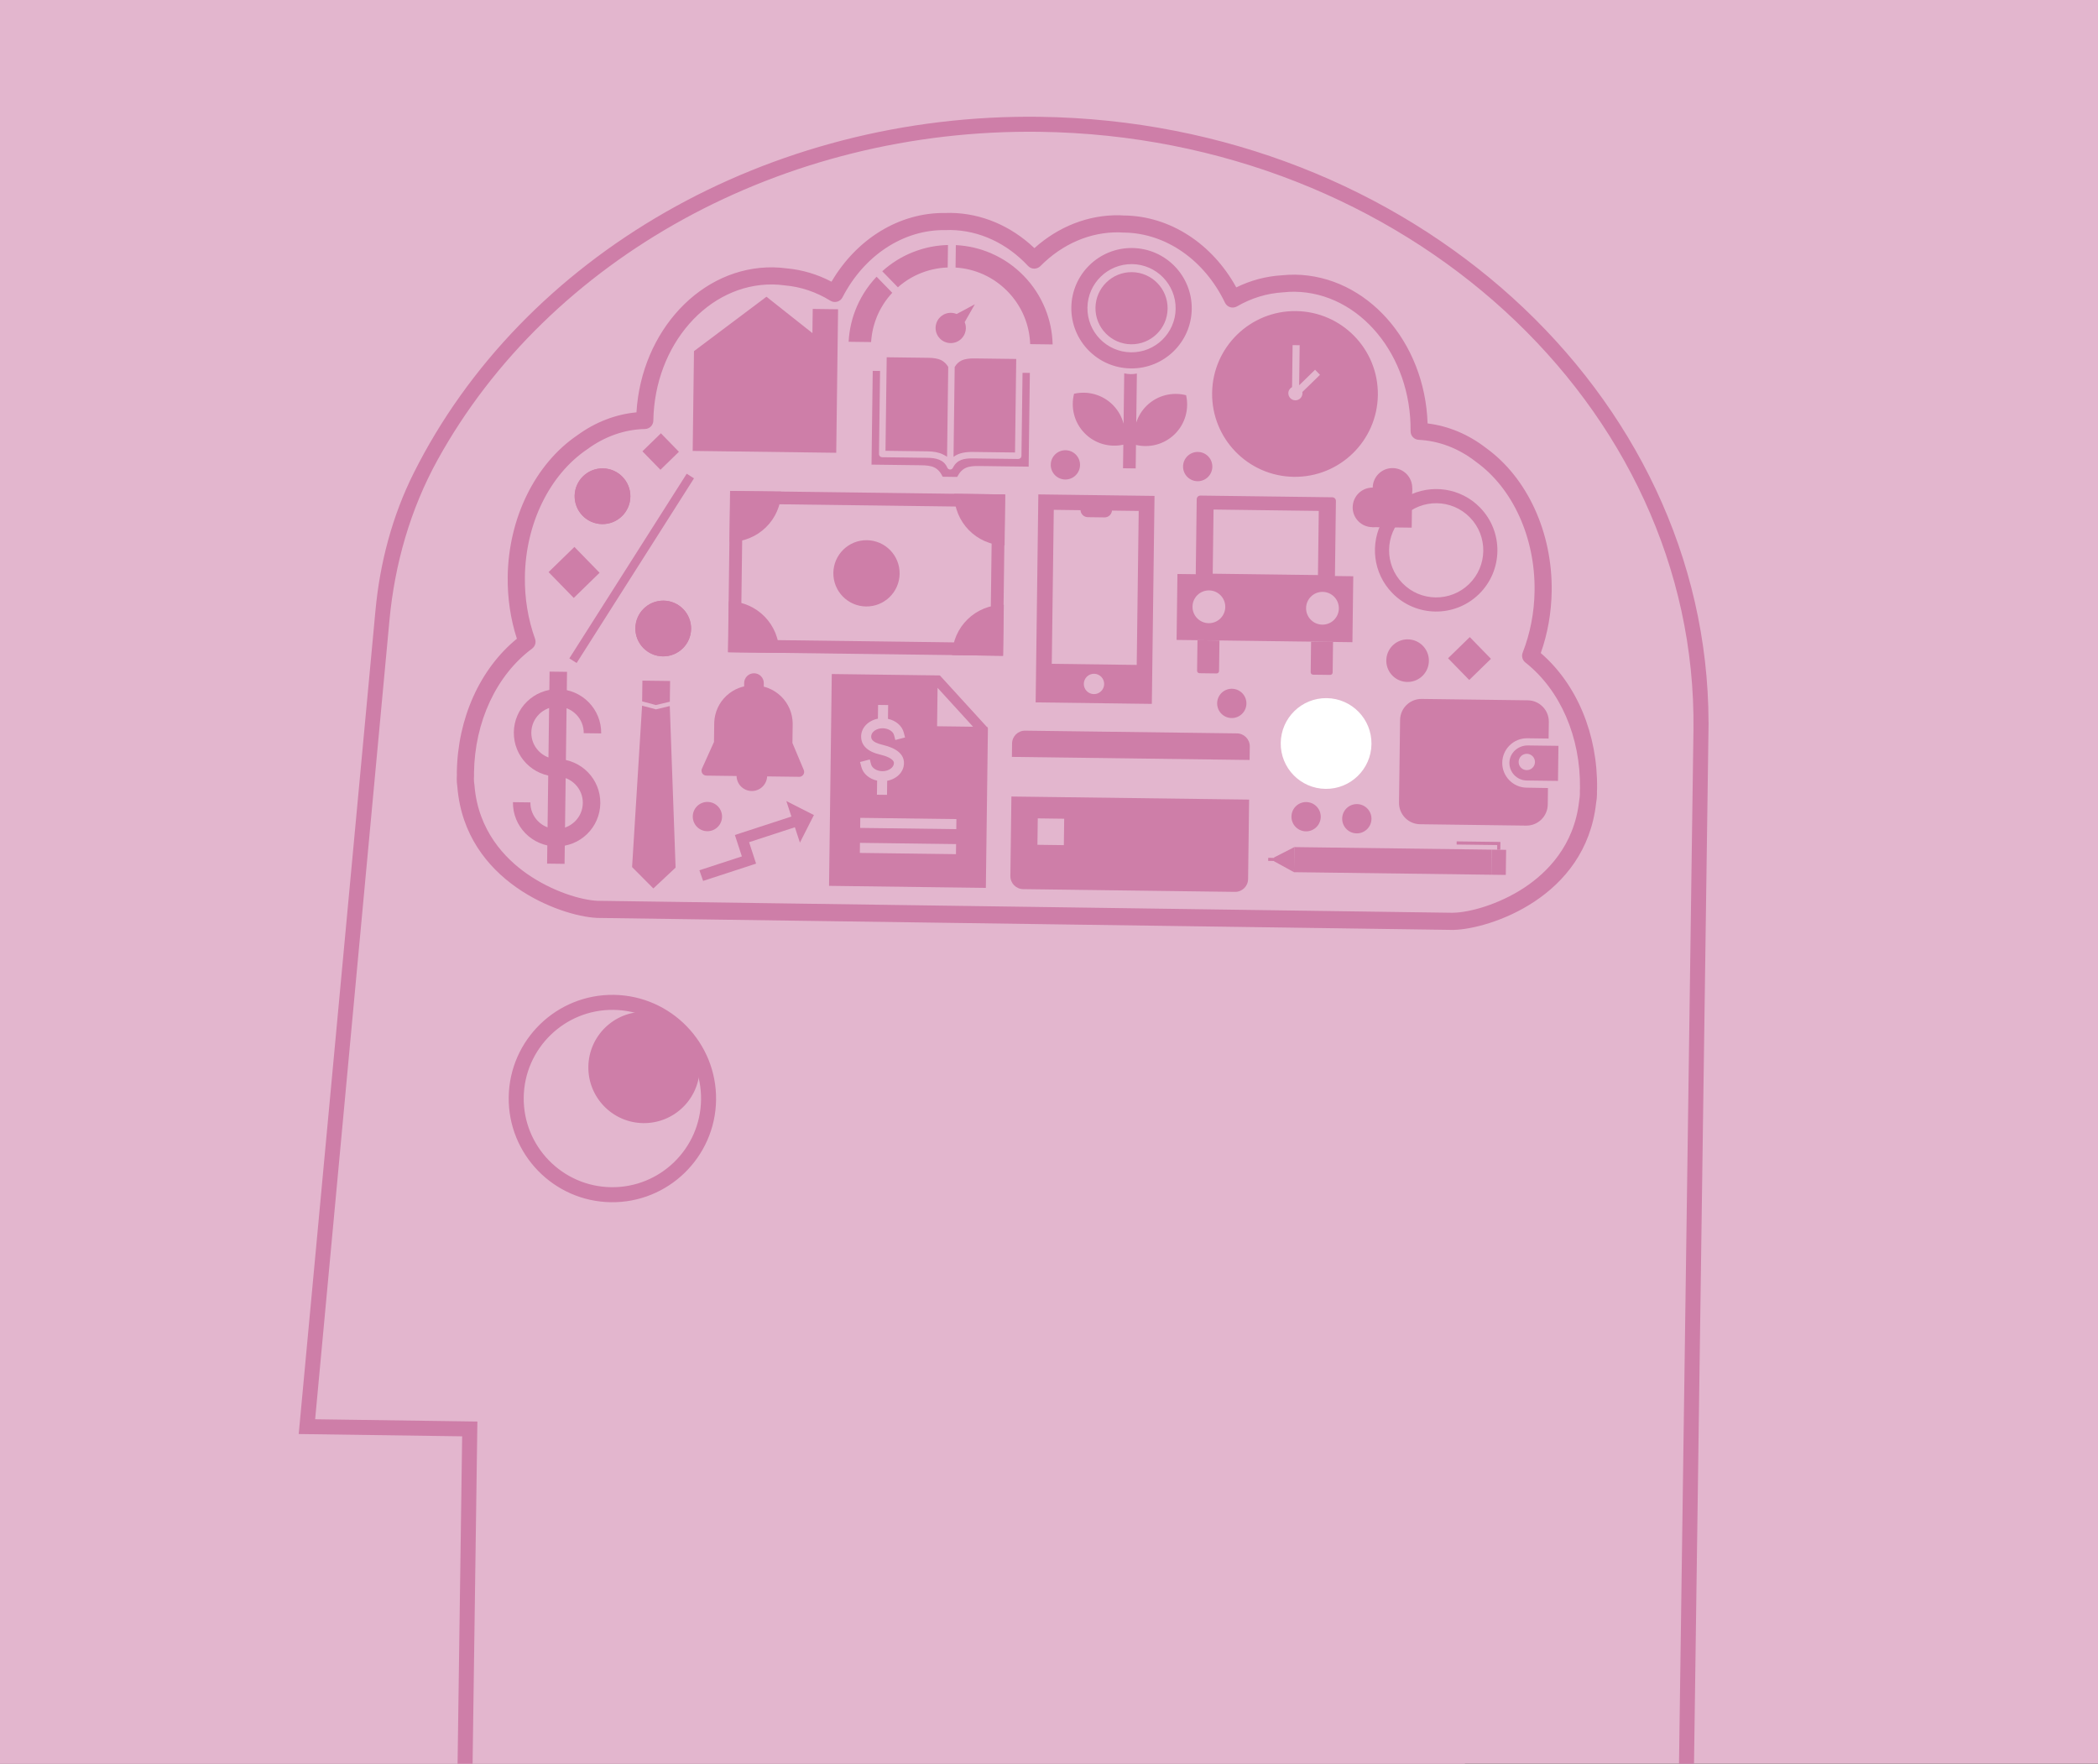 <svg width="1067" height="897" viewBox="0 0 1067 897" fill="none" xmlns="http://www.w3.org/2000/svg">
<rect x="0" y="0" width="1067" height="897" fill="#333333" stroke="none"/>
<g clip-path="url(#clip0_5294_672)">
<rect width="1067" height="897" fill="#E3B6CE"/>
<rect width="745" height="897" fill="#E3B6CE"/>
<g clip-path="url(#clip1_5294_672)">
<g clip-path="url(#clip2_5294_672)">
<path d="M859.684 1030.36L852.046 1030.26L861.262 371.087C863.258 206.035 714.181 69.634 528.942 67.038C397.599 65.203 278.964 131.727 222.586 233.816C208.696 258.954 200.723 286.926 198.063 315.516L160.277 721.803L242.79 722.961L238.599 1021.67L230.97 1021.57L235.044 730.482L151.918 729.316L190.946 310.551C193.201 286.307 199.454 262.508 210.333 240.729C265.546 130.262 390.408 57.471 529.05 59.41C717.063 62.041 868.651 199.831 868.922 367.375L868.95 367.376L868.9 371.195L859.675 1030.36L859.684 1030.36Z" fill="#CE7EA8"/>
<path d="M738.892 472.928L738.159 472.919L304.355 466.844L303.659 466.835C303.476 466.814 303.265 466.821 303.073 466.791C285.133 465.817 236.607 448.629 232.615 400.305C232.371 398.644 232.27 397.242 232.288 395.886C232.293 395.52 232.316 395.163 232.329 394.806L232.354 394.348L232.358 393.991C232.335 393.634 232.331 393.267 232.336 392.901C232.719 365.381 244.082 340.192 262.874 324.845C259.634 314.773 258.067 304.164 258.208 293.266C258.612 263.456 272.185 235.905 293.651 221.343C302.769 214.683 313.079 210.703 323.689 209.714C326.222 168.226 356.68 135.488 393.166 135.96C395.318 135.988 397.56 136.163 400.029 136.479C407.979 137.196 415.644 139.466 422.886 143.269C435.792 121.315 457.562 108.031 480.668 108.32C480.805 108.322 480.943 108.324 481.08 108.325L481.016 108.325C481.236 108.328 481.465 108.312 481.703 108.306C482.326 108.277 482.959 108.258 483.59 108.276C499.168 108.504 514.117 114.835 526.079 126.192C538.367 115.176 553.484 109.271 569.08 109.472C569.089 109.472 569.098 109.472 569.117 109.473C569.749 109.481 570.371 109.516 570.993 109.561L571.533 109.595L571.79 109.599C571.79 109.599 571.845 109.581 571.927 109.591C595.042 109.945 616.451 123.833 628.748 146.159C636.085 142.571 643.815 140.51 651.781 140.017C654.313 139.757 656.585 139.685 658.655 139.685C695.149 140.239 724.677 173.816 726.045 215.354C736.626 216.645 746.82 220.908 755.744 227.82C776.79 242.967 789.591 270.878 789.151 300.696C788.992 311.604 787.133 322.159 783.606 332.134C801.968 347.989 812.62 373.49 812.237 401.056L812.236 401.093C812.232 401.404 812.21 401.697 812.197 401.999C812.195 402.155 812.184 402.31 812.172 402.475C812.17 402.64 812.168 402.814 812.184 402.979C812.189 403.327 812.203 403.675 812.189 404.023C812.172 405.379 812.025 406.815 811.747 408.423C806.398 456.599 757.465 472.426 739.478 472.917C739.276 472.942 739.074 472.958 738.873 472.955L738.892 472.928ZM304.467 458.135L738.574 464.213C738.684 464.205 738.785 464.197 738.894 464.199C747.213 464.105 762.122 460.075 775.203 451.46C786.557 443.976 800.62 430.254 803.124 407.313C803.125 407.222 803.145 407.121 803.165 407.03C803.382 405.815 803.486 404.808 803.499 403.874C803.502 403.627 803.505 403.389 803.49 403.15C803.493 402.894 803.478 402.646 803.481 402.39C803.482 402.344 803.482 402.298 803.483 402.253C803.486 402.005 803.498 401.767 803.52 401.52C803.522 401.319 803.543 401.108 803.546 400.898C803.901 374.825 793.521 350.912 775.767 336.924C774.262 335.741 773.711 333.71 774.403 331.924C778.259 322.053 780.3 311.5 780.451 300.556C780.846 273.513 769.411 248.331 750.607 234.834C750.561 234.806 750.516 234.769 750.48 234.732C741.81 228.006 731.802 224.186 721.531 223.686C719.197 223.574 717.363 221.627 717.393 219.291C717.828 180.679 691.429 148.865 658.534 148.376C656.703 148.334 654.842 148.447 652.595 148.675C652.531 148.674 652.475 148.682 652.411 148.69C644.299 149.181 636.454 151.58 629.09 155.836C628.038 156.436 626.781 156.585 625.632 156.222C624.473 155.868 623.513 155.04 622.996 153.944C612.596 132.293 593.024 118.639 571.897 118.284L571.851 118.283C571.687 118.281 571.522 118.297 571.348 118.286C571.293 118.285 571.238 118.284 571.192 118.284L570.46 118.238C569.975 118.204 569.536 118.161 569.014 118.164L569.004 118.164C554.416 117.975 540.249 124.076 529.121 135.336C528.286 136.177 527.172 136.611 525.963 136.632C524.781 136.617 523.652 136.117 522.848 135.255C512.043 123.684 498.048 117.192 483.45 116.975C482.974 116.96 482.516 116.982 482.067 117.003C481.792 117.018 481.526 117.024 481.251 117.029C481.059 117.027 480.876 117.025 480.702 117.022L480.766 117.023C480.72 117.023 480.656 117.022 480.62 117.021C459.473 116.748 439.492 129.854 428.48 151.228C427.926 152.301 426.945 153.104 425.777 153.428C424.61 153.752 423.357 153.58 422.33 152.944C415.079 148.481 407.299 145.861 399.211 145.152C399.147 145.151 399.093 145.141 399.029 145.131C396.861 144.847 394.912 144.693 393.081 144.67C360.203 144.245 332.918 175.301 332.273 213.91C332.242 216.255 330.349 218.145 328.004 218.188C317.733 218.394 307.621 221.927 298.762 228.417C298.716 228.453 298.679 228.48 298.633 228.506C279.45 241.485 267.313 266.344 266.945 293.379C266.803 304.323 268.544 314.925 272.116 324.9C272.761 326.704 272.149 328.72 270.613 329.863C252.468 343.359 241.427 366.986 241.063 393.059C241.059 393.316 241.057 393.526 241.072 393.746C241.069 393.957 241.085 394.159 241.082 394.369C241.082 394.434 241.081 394.498 241.08 394.562C241.077 394.791 241.065 395.02 241.053 395.248C241.04 395.505 241.028 395.77 241.024 396.027C241.013 396.933 241.091 397.933 241.277 399.181C241.294 399.282 241.302 399.374 241.31 399.474C243.165 422.471 256.841 436.589 267.979 444.381C280.815 453.359 295.605 457.8 303.918 458.128C304.018 458.129 304.119 458.13 304.22 458.15L304.494 458.153L304.467 458.135Z" fill="#CE7EA8"/>
<path d="M310.703 611.421C281.635 611.018 258.304 587.029 258.717 557.961C259.12 528.875 283.108 505.553 312.185 505.965C341.252 506.369 364.592 530.357 364.18 559.434C363.767 588.511 339.779 611.833 310.703 611.421ZM312.077 513.594C287.213 513.245 266.703 533.196 266.354 558.06C266.005 582.933 285.947 603.443 310.82 603.783C335.684 604.132 356.193 584.191 356.542 559.327C356.9 534.453 336.95 513.943 312.077 513.594Z" fill="#CE7EA8"/>
<path d="M355.835 543.288C355.614 558.921 342.758 571.404 327.134 571.193C311.501 570.973 299.009 558.125 299.229 542.492C299.45 526.859 312.288 514.366 327.921 514.587C343.553 514.807 356.046 527.655 355.826 543.288" fill="#CE7EA8"/>
<path d="M697.503 378.45C697.319 391.198 686.846 401.386 674.108 401.203C661.36 401.029 651.163 390.546 651.355 377.808C651.539 365.06 662.011 354.881 674.75 355.055C687.498 355.238 697.686 365.702 697.503 378.45Z" fill="white"/>
<path d="M383.519 342.411C382.198 342.394 380.921 342.905 379.973 343.828C379.026 344.752 378.482 346.015 378.465 347.336L378.443 349.089C377.608 349.278 376.781 349.52 375.975 349.822C373.572 350.711 371.364 352.072 369.485 353.815C367.606 355.558 366.086 357.655 365.016 359.988C363.946 362.321 363.349 364.838 363.249 367.399C363.249 367.421 363.249 367.443 363.249 367.458L363.121 377.333L356.997 390.941C356.653 391.709 356.715 392.593 357.167 393.305C357.618 394.016 358.4 394.449 359.239 394.46L374.601 394.659C374.642 396.635 375.427 398.524 376.805 399.938C378.241 401.412 380.213 402.262 382.277 402.288C384.342 402.315 386.327 401.524 387.809 400.08C389.23 398.695 390.064 396.834 390.149 394.86L406.454 395.07C407.293 395.081 408.085 394.668 408.555 393.969C409.024 393.269 409.11 392.387 408.786 391.61L403.015 377.871L403.144 367.907C403.11 365.344 402.578 362.812 401.569 360.453C400.56 358.093 399.095 355.958 397.262 354.166C395.428 352.375 393.256 350.966 390.877 350.007C390.079 349.685 389.258 349.421 388.429 349.21L388.452 347.458C388.469 346.136 387.958 344.86 387.035 343.912C386.111 342.964 384.848 342.421 383.527 342.404L383.519 342.411Z" fill="#CE7EA8"/>
<path d="M587.166 252.204L528.078 251.441L526.71 357.218L585.798 357.982L587.166 252.204ZM556.314 353.012C553.456 352.975 551.169 350.628 551.206 347.77C551.243 344.913 553.59 342.626 556.447 342.663C559.305 342.7 561.592 345.047 561.555 347.904C561.518 350.762 559.171 353.049 556.314 353.012ZM579.125 259.85L578.113 338.162L534.914 337.603L535.927 259.291L579.125 259.85Z" fill="#CE7EA8"/>
<path d="M549.545 256.71L565.581 256.917L565.549 259.408C565.522 261.487 563.806 263.159 561.727 263.132L553.237 263.023C551.158 262.996 549.486 261.28 549.513 259.201L549.545 256.71Z" fill="#CE7EA8"/>
<path d="M644.992 436.27L644.972 437.827L649.24 437.882L649.26 436.325L644.992 436.27Z" fill="#CE7EA8"/>
<path d="M647.939 438.011L658.098 443.575L658.263 430.817L647.973 436.088L647.939 438.011Z" fill="#CE7EA8"/>
<path d="M758.608 432.114L658.263 430.817L658.098 443.574L758.443 444.871L758.608 432.114Z" fill="#CE7EA8"/>
<path d="M765.982 432.209L758.619 432.114L758.454 444.871L765.817 444.966L765.982 432.209Z" fill="#CE7EA8"/>
<path d="M763.081 428.197L740.827 427.909L740.806 429.512L761.457 429.779L761.427 432.169L763.029 432.19L763.081 428.197Z" fill="#CE7EA8"/>
<path d="M340.662 356.879L333.541 358.573L326.577 356.696L326.713 346.155L340.798 346.337L340.662 356.879Z" fill="#CE7EA8"/>
<path d="M343.592 441.259L332.271 451.839L321.466 440.973L326.548 358.894L333.595 360.772L340.633 359.076L343.592 441.259Z" fill="#CE7EA8"/>
<path d="M608.807 341.122C608.798 341.809 609.35 342.375 610.037 342.384L618.728 342.496C619.414 342.505 619.98 341.954 619.989 341.267L620.19 325.744L609.017 325.599L608.816 341.123L608.807 341.122Z" fill="#CE7EA8"/>
<path d="M666.577 341.869C666.568 342.556 667.12 343.122 667.807 343.131L676.498 343.243C677.185 343.252 677.75 342.701 677.759 342.014L677.96 326.491L666.787 326.346L666.586 341.869L666.577 341.869Z" fill="#CE7EA8"/>
<path d="M678.924 292.951L679.417 254.789C679.431 253.763 678.608 252.919 677.582 252.906L610.508 252.039C609.483 252.025 608.638 252.848 608.625 253.874L608.132 292.036L598.818 291.916L598.385 325.453L687.813 326.609L688.247 293.072L678.933 292.951L678.924 292.951ZM617.185 259.141L670.705 259.833L670.284 292.464L616.764 291.772L617.185 259.141ZM614.707 316.935C610.11 316.875 606.422 313.1 606.481 308.493C606.541 303.886 610.316 300.207 614.923 300.267C619.529 300.326 623.208 304.102 623.149 308.708C623.089 313.315 619.314 316.994 614.707 316.935ZM672.477 317.681C667.879 317.622 664.191 313.846 664.25 309.24C664.31 304.633 668.086 300.954 672.692 301.013C677.299 301.073 680.978 304.849 680.918 309.455C680.859 314.062 677.083 317.741 672.477 317.681Z" fill="#CE7EA8"/>
<path d="M413.337 157.114L413.178 169.414L389.804 150.911L352.945 178.583L352.289 229.329L425.289 230.272L425.901 182.86L425.945 179.526L426.232 157.281L413.337 157.114Z" fill="#CE7EA8"/>
<path d="M305.752 372.998L296.871 372.883C296.917 369.323 295.574 365.962 293.088 363.412C290.602 360.861 287.278 359.431 283.718 359.385C280.158 359.339 276.797 360.682 274.246 363.168C271.696 365.654 270.266 368.979 270.22 372.539C270.174 376.099 271.517 379.459 274.003 382.01C276.488 384.561 279.813 385.991 283.373 386.037C286.371 386.075 289.271 386.697 291.999 387.895C294.631 389.046 296.986 390.68 298.998 392.745C301.01 394.81 302.583 397.207 303.666 399.867C304.792 402.625 305.339 405.54 305.3 408.538C305.261 411.536 304.639 414.436 303.442 417.165C302.291 419.796 300.657 422.151 298.592 424.163C296.527 426.175 294.13 427.748 291.47 428.831C288.712 429.957 285.797 430.504 282.799 430.466C279.801 430.427 276.901 429.805 274.173 428.607C271.541 427.457 269.186 425.822 267.174 423.757C265.162 421.692 263.589 419.295 262.506 416.635C261.38 413.877 260.833 410.962 260.872 407.964L269.753 408.079C269.707 411.639 271.05 414.999 273.536 417.55C276.022 420.101 279.346 421.531 282.906 421.577C286.466 421.623 289.827 420.279 292.378 417.794C294.928 415.308 296.358 411.983 296.404 408.423C296.45 404.863 295.107 401.503 292.621 398.952C290.135 396.401 286.811 394.971 283.251 394.925C280.253 394.886 277.352 394.264 274.624 393.067C271.993 391.916 269.638 390.282 267.626 388.217C265.614 386.152 264.041 383.755 262.958 381.095C261.832 378.337 261.285 375.422 261.324 372.424C261.362 369.426 261.985 366.525 263.182 363.797C264.333 361.166 265.967 358.811 268.032 356.799C270.097 354.786 272.494 353.213 275.154 352.131C277.912 351.005 280.827 350.457 283.825 350.496C286.823 350.535 289.723 351.157 292.451 352.354C295.082 353.505 297.438 355.14 299.45 357.205C301.462 359.27 303.035 361.666 304.118 364.326C305.244 367.084 305.791 370 305.752 372.998Z" fill="#CE7EA8"/>
<path d="M288.384 341.68L279.502 341.565L278.24 439.222L287.121 439.337L288.384 341.68Z" fill="#CE7EA8"/>
<path d="M504.565 257.86L503.672 326.95L376.805 325.31L377.698 256.22L504.565 257.86ZM511.124 251.469L371.298 249.661L370.237 331.701L510.063 333.508L511.124 251.469Z" fill="#CE7EA8"/>
<path d="M440.461 308.436C449.768 308.556 457.41 301.109 457.53 291.803C457.65 282.496 450.203 274.854 440.897 274.734C431.59 274.613 423.948 282.06 423.828 291.367C423.708 300.674 431.155 308.316 440.461 308.436Z" fill="#CE7EA8"/>
<path d="M397.324 249.998C397.139 264.303 385.386 275.757 371.081 275.572L371.413 249.855L397.324 249.998Z" fill="#CE7EA8"/>
<path d="M510.907 277.379C496.602 277.194 485.149 265.441 485.333 251.136L511.242 251.471L510.907 277.379Z" fill="#CE7EA8"/>
<path d="M370.691 305.803C384.996 305.988 396.449 317.742 396.264 332.047L370.356 331.712L370.691 305.803Z" fill="#CE7EA8"/>
<path d="M484.272 333.184C484.457 318.879 496.21 307.426 510.515 307.611L510.18 333.519L484.272 333.184Z" fill="#CE7EA8"/>
<path d="M726.665 336.909C726.158 342.875 720.916 347.296 714.96 346.788C708.994 346.29 704.574 341.048 705.081 335.082C705.589 329.117 710.821 324.696 716.787 325.204C722.752 325.711 727.173 330.944 726.665 336.909Z" fill="#CE7EA8"/>
<path d="M367.194 415.917C366.848 420.016 363.246 423.056 359.147 422.71C355.048 422.364 352.008 418.762 352.354 414.662C352.7 410.563 356.302 407.523 360.401 407.869C364.5 408.215 367.54 411.818 367.194 415.917Z" fill="#CE7EA8"/>
<path d="M616.545 237.919C616.198 242.018 612.596 245.058 608.497 244.712C604.398 244.366 601.358 240.763 601.704 236.664C602.05 232.565 605.652 229.525 609.751 229.871C613.85 230.217 616.891 233.82 616.545 237.919Z" fill="#CE7EA8"/>
<path d="M633.882 358.365C633.536 362.464 629.933 365.504 625.834 365.158C621.735 364.812 618.695 361.21 619.041 357.111C619.387 353.011 622.99 349.971 627.089 350.317C631.188 350.663 634.228 354.266 633.882 358.365Z" fill="#CE7EA8"/>
<path d="M671.674 415.985C671.328 420.084 667.726 423.125 663.627 422.778C659.528 422.432 656.488 418.83 656.834 414.731C657.18 410.632 660.782 407.591 664.881 407.938C668.98 408.284 672.02 411.886 671.674 415.985Z" fill="#CE7EA8"/>
<path d="M697.473 417.016C697.127 421.115 693.525 424.156 689.426 423.81C685.327 423.464 682.286 419.861 682.633 415.762C682.979 411.663 686.581 408.623 690.68 408.969C694.779 409.315 697.819 412.917 697.473 417.016Z" fill="#CE7EA8"/>
<path d="M549.258 237.049C548.912 241.148 545.31 244.189 541.211 243.843C537.112 243.497 534.072 239.894 534.418 235.795C534.764 231.696 538.366 228.656 542.465 229.002C546.564 229.348 549.604 232.95 549.258 237.049Z" fill="#CE7EA8"/>
<path d="M635.525 386.507L635.614 379.657C635.661 376.021 632.75 373.034 629.114 372.987L521.387 371.594C517.752 371.547 514.765 374.458 514.718 378.094L514.629 384.944L635.516 386.507L635.525 386.507Z" fill="#CE7EA8"/>
<path d="M514.379 405.093L513.857 445.526C513.81 449.162 516.721 452.149 520.356 452.196L628.083 453.589C631.719 453.636 634.706 450.725 634.753 447.089L635.276 406.655L514.389 405.093L514.379 405.093ZM541.053 429.821L527.618 429.647L527.792 416.212L541.227 416.386L541.053 429.821Z" fill="#CE7EA8"/>
<path d="M502.228 370.046L502.233 369.689L501.894 369.684L478.005 343.509L423.029 342.798L421.636 450.526L501.385 451.557L502.436 370.278L502.228 370.046ZM447.661 383.786C441.159 382.263 437.893 379.107 437.953 374.427C438.01 370.049 441.656 366.424 446.486 365.506L446.577 358.509L451.696 358.575L451.605 365.59C455.57 366.438 458.732 369.072 459.649 372.582L460.295 375.055L455.341 376.346L454.695 373.865C454.189 371.917 451.735 370.419 448.988 370.384C445.81 370.343 443.102 372.222 443.073 374.484C443.06 375.446 443.035 377.433 448.833 378.8C456.13 380.515 459.799 383.668 459.74 388.174C459.682 392.679 456.037 396.177 451.207 397.095L451.115 404.247L445.995 404.181L446.088 397.01C442.115 396.162 438.961 393.529 438.054 390.018L437.408 387.537L442.362 386.245L443.008 388.727C443.514 390.675 445.967 392.172 448.715 392.208C451.893 392.249 454.601 390.37 454.63 388.108C454.659 385.845 450.281 384.397 447.67 383.777L447.661 383.786ZM486.182 434.406L437.296 433.774L437.362 428.654L486.248 429.286L486.182 434.406ZM486.346 421.694L437.46 421.062L437.527 415.943L486.412 416.575L486.346 421.694ZM476.581 369.357L476.833 349.823L494.879 369.594L476.581 369.357Z" fill="#CE7EA8"/>
<path d="M776.739 375.467C769.808 375.377 764.105 380.941 764.016 387.866C763.926 394.79 769.49 400.5 776.415 400.589L787.266 400.773L787.157 409.181C787.08 415.175 782.158 419.963 776.172 419.886L722.219 419.188C716.225 419.111 711.437 414.19 711.514 408.204L712.058 366.17C712.135 360.177 717.056 355.388 723.042 355.466L776.996 356.163C782.989 356.241 787.778 361.162 787.7 367.148L787.591 375.607L776.739 375.467Z" fill="#CE7EA8"/>
<path d="M792.592 379.316L777.064 379.115C772.183 379.052 767.873 382.757 767.664 387.636C767.446 392.682 771.444 396.88 776.462 396.945L792.362 397.15L792.592 379.316ZM776.443 391.67C774.152 391.641 772.314 389.755 772.344 387.464C772.373 385.173 774.259 383.335 776.551 383.364C778.842 383.394 780.68 385.28 780.65 387.571C780.62 389.862 778.734 391.7 776.443 391.67Z" fill="#CE7EA8"/>
<path fill-rule="evenodd" clip-rule="evenodd" d="M450.959 181.7L450.344 229.267L471.609 229.542C474.787 229.583 477.41 230.057 479.485 231.073C480.25 231.413 481.014 231.862 481.658 232.31L482.249 186.601C481.28 185.05 480.204 183.946 478.675 183.157C477.037 182.366 474.852 182.008 472.224 181.974L450.959 181.7ZM471.567 232.83L448.662 232.534C447.783 232.523 447.022 231.853 447.035 230.864L447.581 188.663L443.853 188.615L443.237 236.293L468.339 236.617C474.036 236.691 476.984 237.498 479.448 242.458L486.793 242.553C489.375 237.649 492.453 236.929 498.048 237.001L523.151 237.326L523.767 189.648L520.04 189.6L519.494 231.801C519.481 232.79 518.703 233.439 517.824 233.428L494.92 233.132C490.313 233.072 486.797 233.686 484.665 237.827C484.098 239.138 482.239 239.114 481.708 237.678C479.9 233.707 475.963 232.887 471.576 232.83L471.567 232.83ZM485.537 186.644L484.946 232.353C487.601 230.308 491.116 229.804 494.953 229.853L516.218 230.128L516.833 182.56L495.568 182.285C492.94 182.251 490.737 182.553 489.088 183.301C487.54 184.05 486.436 185.126 485.537 186.653L485.537 186.644Z" fill="#CE7EA8"/>
<path d="M495.795 154.745L486.535 159.7C483.766 158.529 480.443 159.044 478.152 161.277C475.109 164.242 475.046 169.124 478.011 172.166C480.976 175.209 485.857 175.272 488.9 172.307C491.228 170.038 491.813 166.647 490.622 163.82L495.786 154.745L495.795 154.745Z" fill="#CE7EA8"/>
<path d="M452.602 150.23C452.983 149.777 453.383 149.343 453.782 148.908L445.818 140.735C445.753 140.808 445.679 140.871 445.614 140.943C445.4 141.17 445.205 141.396 445.001 141.622C444.666 141.985 444.341 142.356 444.015 142.727C443.802 142.972 443.597 143.226 443.392 143.479C443.094 143.842 442.796 144.204 442.508 144.576C442.303 144.839 442.098 145.111 441.893 145.374C441.613 145.746 441.343 146.118 441.081 146.491C440.886 146.763 440.69 147.044 440.503 147.326C440.241 147.707 439.989 148.089 439.746 148.479C439.568 148.761 439.381 149.042 439.204 149.333C438.96 149.733 438.717 150.142 438.483 150.551C438.323 150.833 438.155 151.106 438.005 151.388C437.751 151.843 437.517 152.298 437.282 152.762C437.15 153.007 437.019 153.253 436.897 153.499C436.549 154.199 436.219 154.9 435.907 155.62C435.907 155.629 435.898 155.647 435.889 155.656C435.322 156.95 434.811 158.271 434.354 159.603C434.306 159.749 434.249 159.895 434.192 160.04C434.049 160.46 433.925 160.889 433.8 161.309C433.705 161.628 433.591 161.947 433.504 162.276C433.427 162.531 433.369 162.796 433.301 163.061C433.167 163.554 433.032 164.047 432.916 164.54C432.916 164.567 432.906 164.594 432.897 164.622C432.189 167.626 431.755 170.698 431.605 173.82L443.025 173.967C443.061 173.354 443.114 172.75 443.177 172.147C443.198 171.945 443.228 171.744 443.258 171.534C443.309 171.132 443.351 170.738 443.411 170.345C443.451 170.108 443.491 169.87 443.53 169.623C443.59 169.267 443.649 168.91 443.718 168.563C443.767 168.307 443.825 168.061 443.884 167.805C443.952 167.467 444.03 167.138 444.107 166.8C444.175 166.545 444.242 166.289 444.31 166.024C444.396 165.705 444.483 165.376 444.579 165.057C444.655 164.801 444.732 164.537 444.818 164.281C444.913 163.971 445.018 163.661 445.123 163.351C445.208 163.096 445.303 162.84 445.398 162.585C445.512 162.275 445.626 161.974 445.74 161.674C445.835 161.418 445.939 161.172 446.043 160.917C446.166 160.617 446.298 160.316 446.43 160.015C446.543 159.77 446.656 159.524 446.769 159.269C446.911 158.968 447.052 158.677 447.202 158.386C447.324 158.14 447.446 157.903 447.569 157.667C447.719 157.376 447.888 157.085 448.047 156.794C448.178 156.557 448.309 156.33 448.441 156.103C448.609 155.812 448.787 155.521 448.965 155.23C449.105 155.012 449.236 154.785 449.376 154.567C449.564 154.267 449.769 153.976 449.965 153.686C450.105 153.477 450.245 153.277 450.385 153.068C450.609 152.751 450.842 152.451 451.075 152.143C451.205 151.971 451.327 151.798 451.466 151.626C451.774 151.227 452.099 150.837 452.425 150.448C452.49 150.375 452.546 150.293 452.611 150.221L452.602 150.23Z" fill="#CE7EA8"/>
<path d="M520.625 140.255C515.925 135.431 510.423 131.613 504.275 128.923C498.519 126.394 492.419 124.978 486.121 124.659L485.974 136.07C496.032 136.685 505.375 140.955 512.462 148.228C519.549 155.501 523.576 164.951 523.931 175.022L535.352 175.17C535.195 168.866 533.919 162.731 531.539 156.911C529 150.695 525.335 145.097 520.634 140.273L520.625 140.255Z" fill="#CE7EA8"/>
<path d="M457.102 145.727C457.436 145.447 457.76 145.158 458.093 144.888C458.297 144.726 458.5 144.573 458.704 144.42C459.009 144.185 459.315 143.942 459.629 143.717C459.851 143.555 460.082 143.402 460.304 143.24C460.609 143.034 460.905 142.818 461.219 142.611C461.459 142.458 461.69 142.306 461.93 142.162C462.235 141.974 462.539 141.776 462.844 141.597C463.093 141.454 463.342 141.31 463.591 141.176C463.896 141.006 464.21 140.827 464.523 140.666C464.781 140.532 465.03 140.398 465.288 140.273C465.602 140.112 465.915 139.96 466.238 139.809C466.496 139.684 466.763 139.568 467.03 139.453C467.353 139.31 467.675 139.177 467.997 139.044C468.264 138.937 468.531 138.822 468.798 138.724C469.12 138.6 469.452 138.476 469.783 138.362C470.05 138.264 470.326 138.167 470.602 138.079C470.933 137.964 471.273 137.859 471.613 137.762C471.889 137.683 472.156 137.595 472.432 137.516C472.781 137.42 473.121 137.333 473.47 137.246C473.746 137.176 474.013 137.106 474.288 137.046C474.647 136.959 475.005 136.89 475.372 136.822C475.638 136.77 475.905 136.71 476.171 136.658C476.547 136.59 476.933 136.53 477.318 136.471C477.575 136.429 477.823 136.386 478.08 136.353C478.502 136.294 478.924 136.254 479.355 136.214C479.575 136.189 479.795 136.164 480.015 136.149C480.593 136.101 481.171 136.072 481.757 136.043C481.83 136.044 481.895 136.036 481.959 136.028C481.959 136.028 481.968 136.028 481.977 136.028L482.125 124.617C482.015 124.615 481.905 124.614 481.795 124.612C481.456 124.626 481.126 124.64 480.787 124.663C480.292 124.684 479.797 124.715 479.302 124.754C478.953 124.777 478.605 124.818 478.265 124.851C477.788 124.899 477.312 124.948 476.835 125.006C476.486 125.047 476.137 125.098 475.788 125.148C475.311 125.216 474.843 125.292 474.375 125.377C474.035 125.437 473.686 125.497 473.347 125.566C472.869 125.66 472.401 125.764 471.923 125.868C471.592 125.946 471.262 126.015 470.931 126.102C470.444 126.224 469.956 126.355 469.469 126.496C469.166 126.583 468.853 126.662 468.55 126.759C468.017 126.917 467.483 127.093 466.949 127.278C466.701 127.367 466.444 127.437 466.195 127.525C465.413 127.799 464.64 128.091 463.866 128.402C458.268 130.683 453.179 133.897 448.694 137.952L456.658 146.124C456.806 145.989 456.972 145.863 457.121 145.727L457.102 145.727Z" fill="#CE7EA8"/>
<path d="M575.241 175.098C585.36 175.229 593.691 167.102 593.821 156.991C593.952 146.881 585.825 138.541 575.715 138.41C565.604 138.28 557.265 146.407 557.134 156.517C557.003 166.628 565.13 174.968 575.241 175.098Z" fill="#CE7EA8"/>
<path d="M575.081 187.371C591.987 187.589 605.874 174.056 606.092 157.15C606.311 140.244 592.778 126.357 575.872 126.139C558.967 125.92 545.08 139.453 544.861 156.359C544.643 173.265 558.175 187.152 575.081 187.371ZM575.767 134.326C588.13 134.486 598.065 144.672 597.905 157.045C597.745 169.417 587.559 179.343 575.187 179.183C562.814 179.023 552.889 168.838 553.048 156.465C553.208 144.092 563.394 134.166 575.767 134.326Z" fill="#CE7EA8"/>
<path d="M603.263 200.998C603.263 200.998 603.226 200.997 603.208 200.988C603.208 200.97 603.208 200.951 603.199 200.933L603.153 200.978C596.26 199.231 588.644 200.992 583.18 206.326C580.647 208.793 578.906 211.748 577.876 214.895L578.198 189.966C577.16 190.163 576.096 190.296 575.015 190.282C573.935 190.268 572.819 190.107 571.76 189.864L571.429 215.489C570.53 212.07 568.767 208.823 566.128 206.105C560.803 200.641 553.235 198.675 546.299 200.243L546.254 200.197C546.254 200.197 546.254 200.233 546.244 200.252C546.226 200.251 546.208 200.251 546.189 200.26L546.235 200.306C544.488 207.199 546.248 214.816 551.582 220.28C556.879 225.716 564.392 227.681 571.3 226.159L571.145 238.147L577.583 238.23L577.738 226.278C584.541 227.887 591.992 226.105 597.373 220.872C602.836 215.547 604.803 207.979 603.235 201.043L603.281 200.998L603.263 200.998Z" fill="#CE7EA8"/>
<path d="M659.149 158.212C635.878 157.911 616.76 176.533 616.459 199.814C616.158 223.094 634.78 242.204 658.059 242.505C681.339 242.805 700.449 224.183 700.75 200.903C701.051 177.623 682.429 158.513 659.149 158.212ZM662.4 200.05C662.375 202.038 660.742 203.619 658.764 203.594C656.786 203.568 655.195 201.936 655.22 199.957C655.238 198.611 656.004 197.458 657.12 196.858L657.396 175.52L660.986 175.566L660.722 195.943L668.821 188.051L671.325 190.621L662.345 199.372C662.388 199.592 662.403 199.812 662.4 200.041L662.4 200.05Z" fill="#CE7EA8"/>
<path fill-rule="evenodd" clip-rule="evenodd" d="M715.801 252.35C727.708 246.03 742.827 247.984 752.717 258.133C764.716 270.446 764.461 290.166 752.147 302.18C739.834 314.18 720.114 313.925 708.1 301.611C698.211 291.462 696.648 276.297 703.273 264.558C701.186 264.167 697.762 261.682 696.161 260.04C695.084 258.934 694.297 257.666 693.799 256.31L707.801 242.665C709.143 243.198 710.391 244.017 711.468 245.123C713.069 246.766 715.465 250.253 715.801 252.35ZM713.697 262.722C723.17 253.491 738.342 253.687 747.573 263.16C756.804 272.633 756.608 287.806 747.135 297.037C737.662 306.268 722.49 306.072 713.259 296.599C704.028 287.126 704.224 271.953 713.697 262.722Z" fill="#CE7EA8"/>
<path d="M698.122 247.997C698.05 253.59 702.569 258.181 708.193 258.178C713.53 258.171 718.089 253.743 718.234 248.393C718.383 242.771 713.91 238.134 708.317 238.062C702.769 237.99 698.209 242.434 698.138 247.982" fill="#CE7EA8"/>
<path d="M687.94 257.916C687.867 263.509 692.386 268.1 698.011 268.097C703.635 268.094 707.907 263.662 708.052 258.312C708.2 252.69 703.727 248.054 698.134 247.981C692.587 247.91 688.027 252.353 687.955 257.901" fill="#CE7EA8"/>
<path d="M718.222 248.257L698.123 247.997L697.863 268.096L717.962 268.356L718.222 248.257Z" fill="#CE7EA8"/>
<path d="M293.262 337.191L352.951 243.278L349.244 240.922L289.555 334.835L293.262 337.191Z" fill="#CE7EA8"/>
<path d="M337.127 333.81C344.951 333.911 351.376 327.65 351.477 319.825C351.578 312 345.317 305.575 337.493 305.474C329.668 305.373 323.243 311.634 323.142 319.459C323.041 327.284 329.302 333.709 337.127 333.81Z" fill="#CE7EA8"/>
<path d="M306.238 266.545C314.063 266.646 320.488 260.385 320.589 252.56C320.69 244.735 314.429 238.31 306.605 238.209C298.78 238.108 292.355 244.369 292.254 252.194C292.153 260.018 298.414 266.443 306.238 266.545Z" fill="#CE7EA8"/>
<path d="M306.238 266.545C314.063 266.646 320.488 260.385 320.589 252.56C320.69 244.735 314.429 238.31 306.605 238.209C298.78 238.108 292.355 244.369 292.254 252.194C292.153 260.018 298.414 266.443 306.238 266.545Z" fill="#CE7EA8"/>
<path d="M337.127 333.81C344.951 333.911 351.376 327.65 351.477 319.825C351.578 312 345.317 305.575 337.493 305.474C329.668 305.373 323.243 311.634 323.142 319.459C323.041 327.284 329.302 333.709 337.127 333.81Z" fill="#CE7EA8"/>
<path d="M292.134 278.156L278.996 290.96L291.799 304.098L304.937 291.295L292.134 278.156Z" fill="#CE7EA8"/>
<path d="M747.498 324.007L736.445 334.778L747.215 345.831L758.268 335.06L747.498 324.007Z" fill="#CE7EA8"/>
<path d="M336.121 220.364L326.721 229.524L335.881 238.924L345.281 229.764L336.121 220.364Z" fill="#CE7EA8"/>
<path d="M402.485 415.273L373.744 424.654L377.3 435.55L366.404 439.107L355.702 442.599L357.585 448.014L373.826 442.713L384.527 439.221L380.971 428.324L404.263 420.722L406.815 428.542L413.936 414.521L399.924 407.405L402.485 415.273Z" fill="#CE7EA8"/>
</g>
</g>
</g>
<defs>
<clipPath id="clip0_5294_672">
<rect width="1067" height="897" fill="white"/>
</clipPath>
<clipPath id="clip1_5294_672">
<rect width="879.34" height="1002.64" fill="white" transform="translate(156.862 -7) rotate(9.059)"/>
</clipPath>
<clipPath id="clip2_5294_672">
<rect width="712.303" height="966.594" fill="white" transform="translate(160.638 54.647) rotate(0.741)"/>
</clipPath>
</defs>
</svg>
